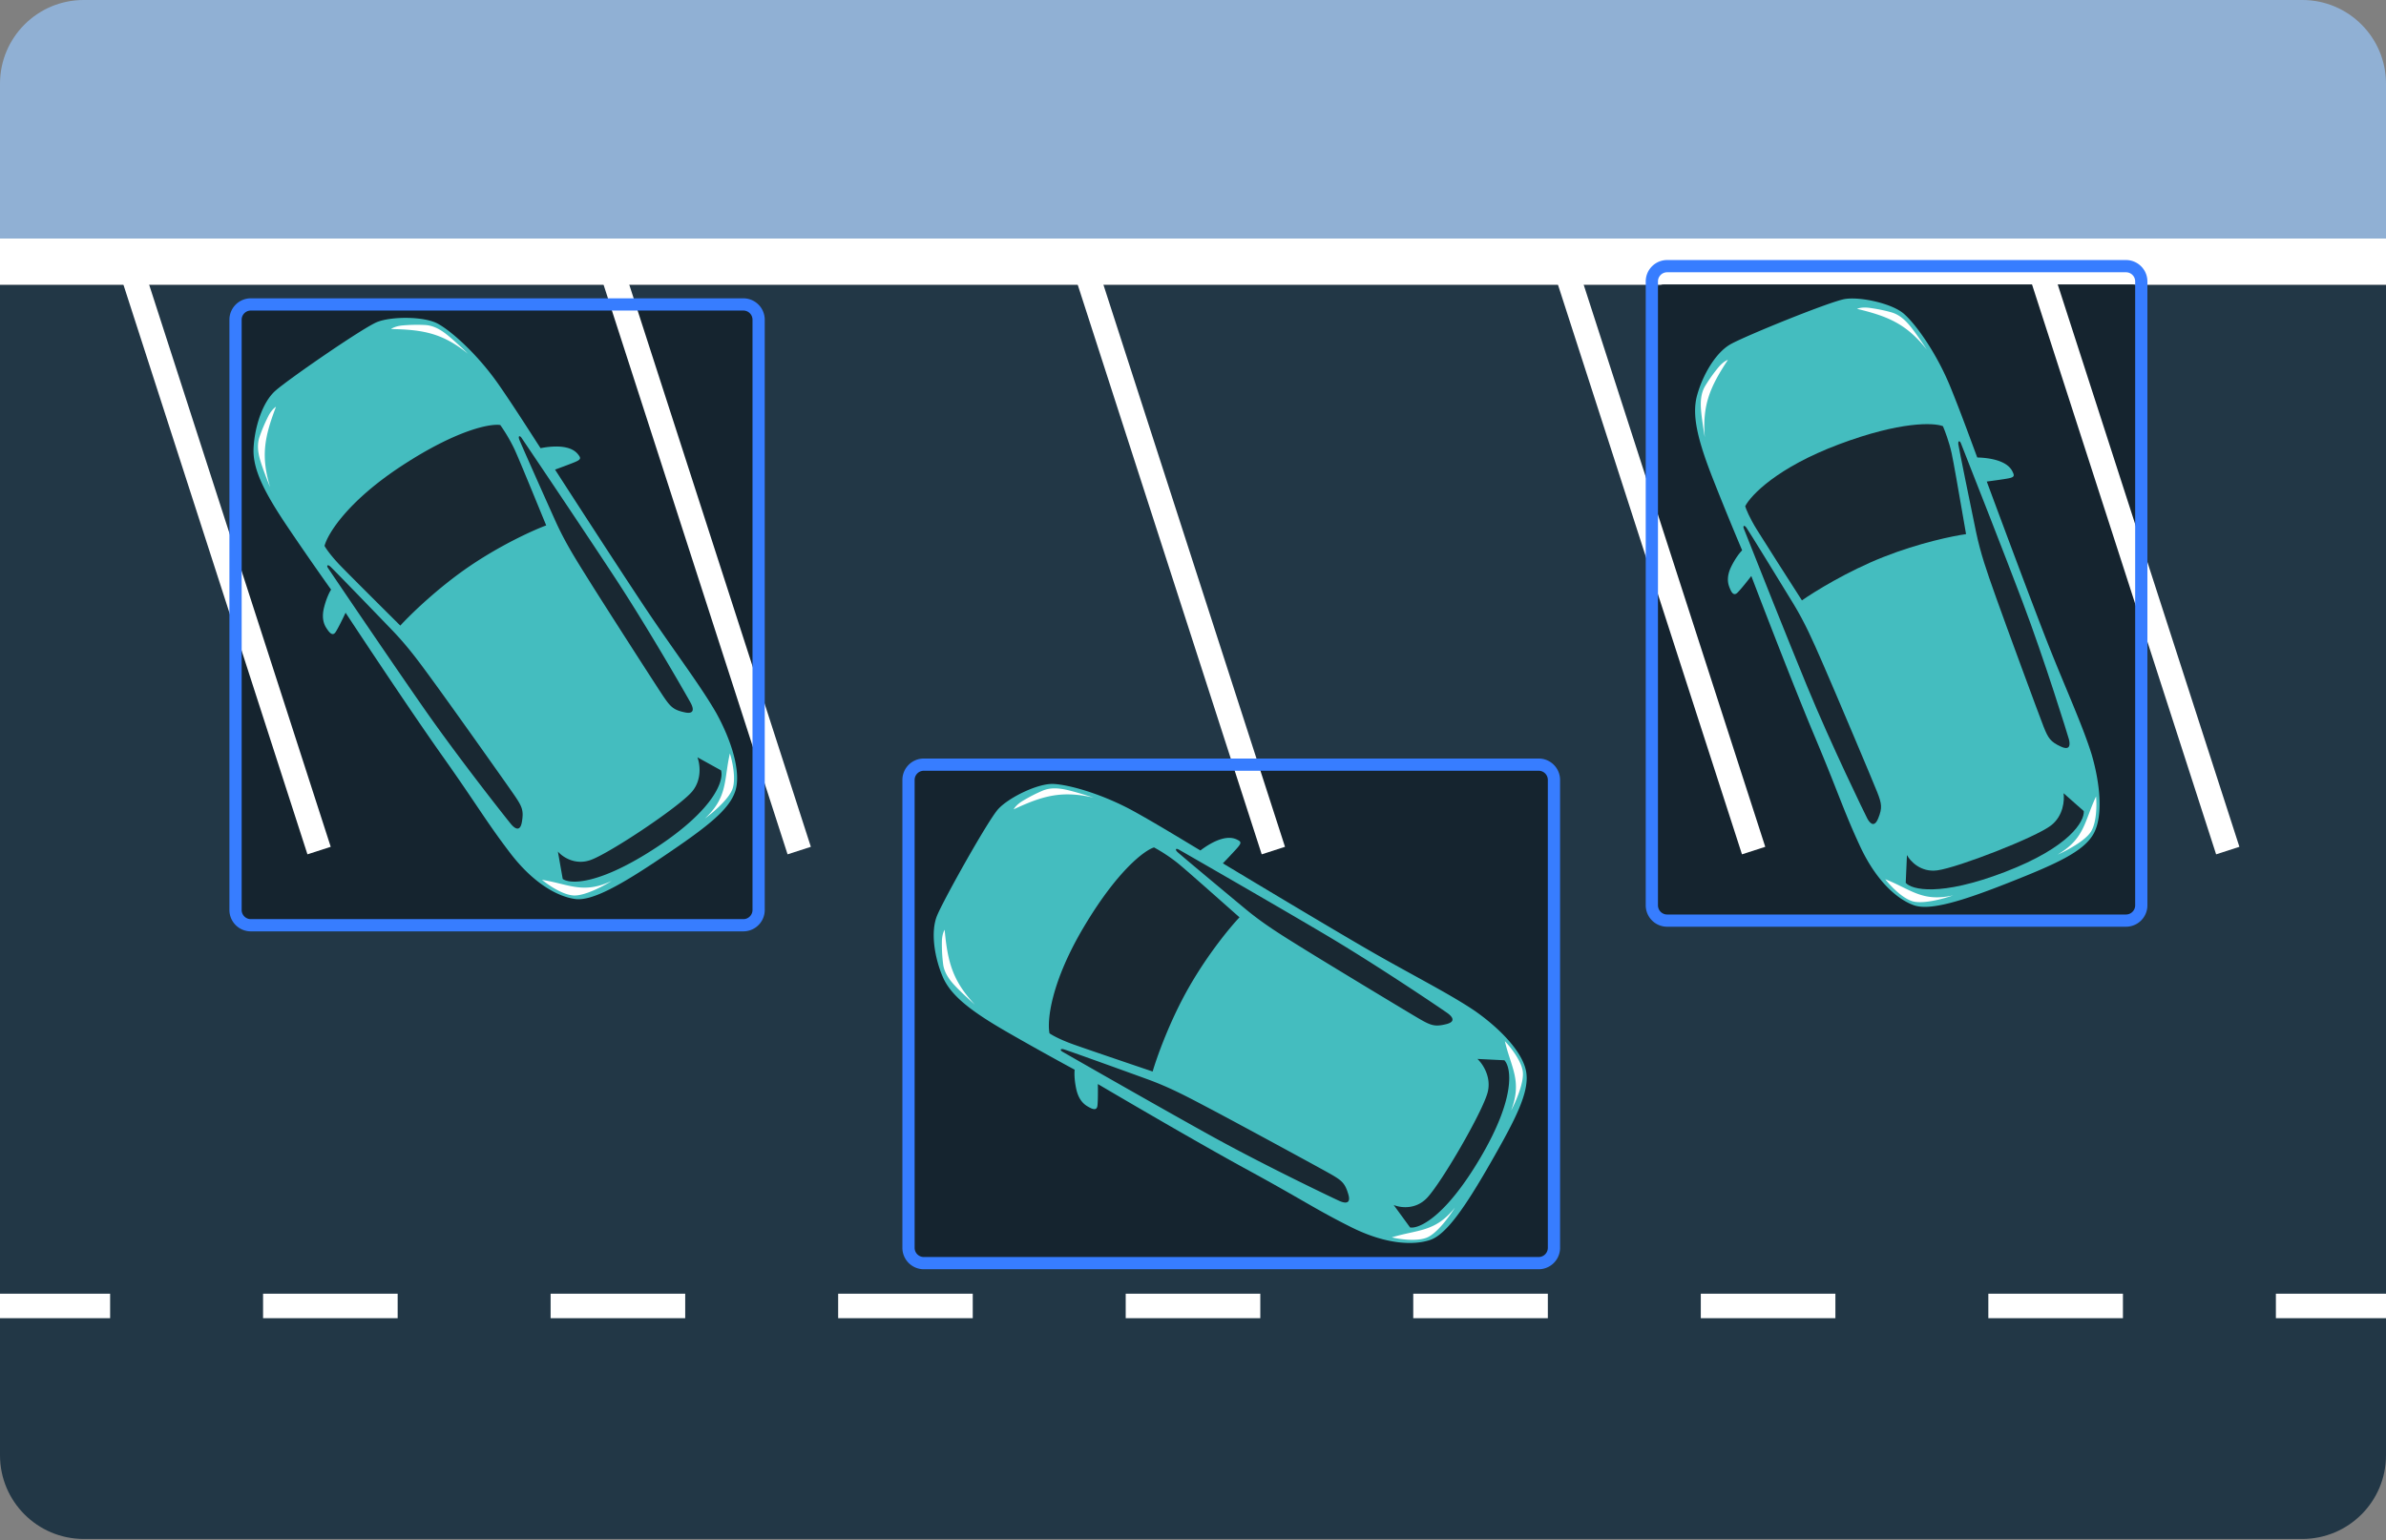 <svg width="285" height="184" fill="none" xmlns="http://www.w3.org/2000/svg"><rect width="100%" height="100%" fill="#808080" stroke="none"/><path d="M0 34.017h285V173.87c0 5.523-4.477 10-10 10H10c-5.523 0-10-4.477-10-10V34.017z" fill="#223746"/><path fill="#fff" d="M0 28.5h285v5.516H0zm0 126.069h13.154v2.923H0zm31.423 0H47.5v2.923H31.423zm34.346 0h16.077v2.923H65.769zm34.346 0h16.077v2.923h-16.077zm34.347 0h16.077v2.923h-16.077zm34.346 0h16.077v2.923h-16.077zm34.346 0h16.077v2.923h-16.077zm34.346 0h16.077v2.923H237.5zm34.347 0h13.154v2.923h-13.154z"/><path fill-rule="evenodd" clip-rule="evenodd" d="M198.757 34.017c-.605 0-1.096.49-1.096 1.096v73.371c0 .606.491 1.096 1.096 1.096h55.975c.605 0 1.096-.49 1.096-1.096V35.113c0-.606-.491-1.096-1.096-1.096h-55.975z" fill="#15242F"/><path fill-rule="evenodd" clip-rule="evenodd" d="M198.757 34.017c-.605 0-1.096.49-1.096 1.096v73.371c0 .606.491 1.096 1.096 1.096h55.975c.605 0 1.096-.49 1.096-1.096V35.113c0-.606-.491-1.096-1.096-1.096h-55.975zM109.58 91.936c-.606 0-1.097.49-1.097 1.096v56.823c0 .605.491 1.096 1.097 1.096h75.281c.605 0 1.096-.491 1.096-1.096V93.032c0-.606-.491-1.096-1.096-1.096H109.58z" fill="#15242F"/><path fill-rule="evenodd" clip-rule="evenodd" d="M109.58 91.936c-.606 0-1.097.49-1.097 1.096v56.823c0 .605.491 1.096 1.097 1.096h75.281c.605 0 1.096-.491 1.096-1.096V93.032c0-.606-.491-1.096-1.096-1.096H109.58zM29.596 36.774c-.605 0-1.096.49-1.096 1.096v71.533c0 .606.49 1.096 1.096 1.096h59.652c.605 0 1.096-.49 1.096-1.096V37.87c0-.605-.49-1.096-1.096-1.096H29.596z" fill="#15242F"/><path fill-rule="evenodd" clip-rule="evenodd" d="M29.596 36.774c-.605 0-1.096.49-1.096 1.096v71.533c0 .606.49 1.096 1.096 1.096h59.652c.605 0 1.096-.49 1.096-1.096V37.87c0-.605-.49-1.096-1.096-1.096H29.596z" fill="#15242F"/><path fill="#fff" d="m14.265 32.533 2.781-.898 22.458 69.54-2.781.898zm57.35 0 2.781-.898 22.458 69.54-2.781.899zm56.635 0 2.781-.898 22.458 69.54-2.781.899zm57.365 0 2.781-.898 22.458 69.54-2.781.899zm56.635 0 2.781-.898 22.458 69.54-2.781.899z"/><path fill-rule="evenodd" clip-rule="evenodd" d="M196.577 33.627a2.558 2.558 0 0 1 2.558-2.558h54.808a2.558 2.558 0 0 1 2.557 2.558v74.538a2.557 2.557 0 0 1-2.557 2.558h-54.808a2.558 2.558 0 0 1-2.558-2.558V33.627zm2.558-1.096c-.606 0-1.096.49-1.096 1.096v74.538c0 .606.49 1.097 1.096 1.097h54.808c.605 0 1.096-.491 1.096-1.097V33.627c0-.605-.491-1.096-1.096-1.096h-54.808zM27.403 38.2a2.558 2.558 0 0 1 2.558-2.557h58.827a2.558 2.558 0 0 1 2.558 2.557v70.52a2.557 2.557 0 0 1-2.558 2.557H29.96a2.557 2.557 0 0 1-2.558-2.557V38.2zm2.558-1.096c-.605 0-1.096.49-1.096 1.096v70.52c0 .605.49 1.096 1.096 1.096h58.827c.605 0 1.096-.491 1.096-1.096V38.2c0-.605-.49-1.096-1.096-1.096H29.96zm77.827 56.081a2.558 2.558 0 0 1 2.558-2.558h73.442a2.558 2.558 0 0 1 2.558 2.558v55.903a2.558 2.558 0 0 1-2.558 2.558h-73.442a2.558 2.558 0 0 1-2.558-2.558V93.185zm2.558-1.097c-.606 0-1.096.491-1.096 1.097v55.903c0 .606.49 1.097 1.096 1.097h73.442c.605 0 1.096-.491 1.096-1.097V93.185c0-.606-.491-1.097-1.096-1.097h-73.442z" fill="#377DFF"/><path d="M87.84 94.483c.722-2.32-.534-6.116-2.267-9.263-1.809-3.162-4.765-7.053-7.92-11.725-2.526-3.737-8.622-13.148-11.354-17.387.49-.178 1.614-.593 2.19-.825.72-.29.945-.442.702-.801-.243-.36-.682-.913-1.976-1.086-1.036-.138-2.225.064-2.646.152-.855-1.298-2.975-4.676-4.978-7.563-2.503-3.608-5.632-6.4-7.292-7.308-1.66-.907-5.568-.883-7.263-.196-1.695.687-10.529 6.785-12.13 8.194-1.6 1.408-2.498 4.436-2.618 6.872-.12 2.437 1.189 5.15 4.102 9.463a364.91 364.91 0 0 0 5.158 7.44c-.164.242-.562 1.008-.844 2.141-.352 1.416.088 2.165.331 2.524.243.36.668.988 1.055.4.31-.472.922-1.735 1.189-2.308 2.433 3.699 8.146 12.291 11.532 17.07 4.231 5.973 5.235 7.847 8.1 11.603 2.864 3.757 5.776 5.257 7.792 5.531 2.017.273 5.478-1.673 10.51-5.072 5.03-3.398 7.904-5.536 8.627-7.856z" fill="#44BDBF"/><path d="M55.899 42.262c-.518-.507-1.752-1.675-2.544-2.3-.99-.78-1.795-1.093-2.614-1.133a19 19 0 0 0-2.608.05c-.8.066-1.282.317-1.423.434 3.906.068 6.186.526 9.189 2.949zm28.293 55.536c2.773-2.564 2.26-4.598 2.99-7.776.28.867.74 2.915.333 4.173s-2.385 2.926-3.323 3.603zm-11.126 7.451c-3.414 1.615-5.11.381-8.33-.129.699.583 2.428 1.774 3.747 1.867 1.318.092 3.605-1.12 4.583-1.738zM32.272 58.226c-1.127-3.69-.701-5.976.694-9.625-.161.087-.574.44-.934 1.158-.45.898-.75 1.627-1.02 2.401-.268.775-.28 1.639.076 2.848.284.967.907 2.549 1.184 3.218z" fill="#fff"/><path d="M62.295 52.312c-.212-.315-.426-.236-.274.186.152.421 3.117 7.075 4.318 9.739 1.112 2.467 2.329 4.414 3.783 6.74l.353.564c1.612 2.584 7.923 12.419 8.775 13.68.852 1.26 1.217 1.603 2.54 1.89 1.325.285.96-.649.732-1.085-.228-.436-4.836-8.537-8.972-14.857-3.31-5.056-8.882-13.345-11.255-16.857zM47.814 74.745c-1.856-1.843-5.867-5.837-7.065-7.069-1.199-1.231-1.823-2.148-1.985-2.453.367-1.426 2.746-5.349 9.323-9.635 6.578-4.287 10.52-4.991 11.669-4.808a19.952 19.952 0 0 1 1.702 2.907c.458.989 1.757 4.152 2.938 7.03l.001.002c.294.716.58 1.414.845 2.056-1.415.52-5.207 2.21-9.052 4.807-3.845 2.598-7.186 5.858-8.376 7.163zm35.49 15.735 2.822 1.562c.352 1.136-.68 4.554-7.628 9.144-6.948 4.589-10.417 4.464-11.283 3.828l-.577-3.274c.53.623 2.062 1.695 3.946.998 2.355-.872 10.561-6.35 12.084-8.163 1.218-1.451.932-3.334.636-4.094zM39.46 67.697c-.334-.299-.486-.13-.273.185 2.372 3.512 7.981 11.776 11.437 16.733 4.32 6.197 10.114 13.496 10.434 13.87.32.374 1.05 1.061 1.279-.274.229-1.335.046-1.802-.805-3.063-.852-1.26-7.62-10.787-9.415-13.246l-.392-.538c-1.615-2.218-2.967-4.073-4.84-6.026-2.024-2.109-7.09-7.342-7.424-7.641z" fill="#192832"/><path d="M250.047 99.66c1.207-2.11.802-6.088-.21-9.535-1.082-3.478-3.127-7.916-5.198-13.16-1.657-4.195-5.574-14.702-7.325-19.43.517-.069 1.704-.23 2.317-.333.765-.127 1.017-.227.858-.63-.159-.404-.469-1.04-1.695-1.487-.981-.359-2.186-.42-2.615-.424-.554-1.453-1.895-5.21-3.225-8.46-1.664-4.065-4.116-7.468-5.54-8.712-1.424-1.245-5.246-2.066-7.049-1.762-1.803.304-11.747 4.348-13.614 5.377-1.866 1.029-3.399 3.79-4.043 6.143-.644 2.353.048 5.286 1.96 10.126a363.24 363.24 0 0 0 3.426 8.38c-.212.2-.767.863-1.286 1.908-.65 1.305-.382 2.132-.223 2.535.159.404.438 1.11.944.619.404-.393 1.275-1.495 1.659-1.996 1.576 4.137 5.296 13.762 7.568 19.16 2.84 6.746 3.415 8.793 5.4 13.08 1.985 4.287 4.502 6.381 6.412 7.084 1.91.703 5.71-.448 11.357-2.679 5.647-2.23 8.915-3.696 10.122-5.805z" fill="#44BDBF"/><path d="M230.153 41.766c-.396-.606-1.348-2.014-1.986-2.795-.797-.976-1.516-1.455-2.307-1.671a19.003 19.003 0 0 0-2.557-.516c-.795-.108-1.32.033-1.483.117 3.799.91 5.926 1.85 8.333 4.865zm15.616 60.341c3.261-1.904 3.201-4 4.6-6.947.086.908.092 3.007-.577 4.147-.669 1.14-2.961 2.342-4.023 2.8zm-12.474 4.868c-3.683.839-5.071-.733-8.106-1.927.557.721 1.988 2.258 3.255 2.633 1.268.375 3.762-.314 4.851-.706zm-29.662-54.731c-.302-3.846.608-5.986 2.759-9.247-.176.05-.655.306-1.162.929a18.945 18.945 0 0 0-1.514 2.124c-.43.698-.628 1.539-.543 2.796.068 1.006.335 2.685.46 3.398z" fill="#fff"/><path d="M234.226 52.964c-.14-.354-.365-.324-.308.121.057.445 1.513 7.582 2.11 10.443.552 2.65 1.319 4.813 2.236 7.398l.222.628c1.016 2.87 5.051 13.837 5.61 15.252.559 1.416.841 1.83 2.072 2.395 1.231.566 1.077-.425.949-.9-.129-.475-2.876-9.38-5.548-16.446-2.138-5.652-5.786-14.95-7.343-18.891zm-18.99 18.77c-1.413-2.2-4.466-6.967-5.369-8.429-.904-1.461-1.315-2.492-1.408-2.824.667-1.313 3.838-4.629 11.187-7.391 7.348-2.763 11.349-2.599 12.431-2.171.223.514.741 1.875 1.034 3.205.234 1.065.817 4.435 1.348 7.499h.001v.003l.38 2.19c-1.494.202-5.561 1.031-9.877 2.736-4.316 1.705-8.283 4.165-9.727 5.182zm31.249 23.038 2.417 2.135c.098 1.184-1.648 4.299-9.424 7.277-7.777 2.979-11.137 2.107-11.845 1.298l.146-3.321c.382.723 1.645 2.101 3.636 1.827 2.488-.341 11.684-3.915 13.563-5.357 1.503-1.153 1.631-3.053 1.507-3.859zm-37.88-31.725c-.263-.364-.448-.232-.308.121 1.557 3.942 5.247 13.223 7.548 18.81 2.878 6.985 6.958 15.364 7.189 15.798.231.435.795 1.264 1.307.01.513-1.254.436-1.75-.123-3.165-.559-1.415-5.107-12.18-6.328-14.969l-.266-.61c-1.098-2.514-2.016-4.618-3.423-6.93-1.52-2.496-5.334-8.701-5.596-9.065z" fill="#192832"/><path d="M182.307 128.115c-.373-2.402-3.173-5.257-6.115-7.318-3.016-2.042-7.384-4.234-12.275-7.038-3.913-2.244-13.53-8.008-17.85-10.61a93.212 93.212 0 0 0 1.603-1.705c.518-.578.653-.813.277-1.029-.377-.215-1.015-.519-2.253-.104-.99.332-1.969 1.037-2.308 1.301-1.339-.788-4.731-2.887-7.8-4.597-3.836-2.137-7.876-3.266-9.765-3.35-1.89-.083-5.389 1.66-6.608 3.024-1.219 1.363-6.464 10.729-7.28 12.698-.817 1.969-.29 5.083.675 7.323.965 2.241 3.336 4.1 7.851 6.689a365.393 365.393 0 0 0 7.908 4.409c-.041.289-.061 1.152.185 2.293.307 1.426 1.033 1.904 1.409 2.12.376.216 1.034.593 1.123-.106.071-.559.063-1.963.051-2.595 3.813 2.249 12.727 7.447 17.871 10.246 6.43 3.499 8.156 4.739 12.383 6.85 4.226 2.111 7.501 2.176 9.431 1.533 1.931-.643 4.182-3.914 7.202-9.181 3.02-5.268 4.658-8.452 4.285-10.853z" fill="#44BDBF"/><path d="M130.631 95.299c-.688-.227-2.311-.733-3.297-.945-1.232-.265-2.092-.19-2.845.135-.753.325-1.458.677-2.319 1.192-.69.412-1.012.85-1.087 1.017 3.536-1.66 5.785-2.252 9.548-1.4zm49.861 37.398c1.36-3.523.005-5.123-.741-8.298.634.655 1.949 2.292 2.138 3.6.189 1.308-.852 3.677-1.397 4.698zm-6.707 11.59c-2.354 2.954-4.42 2.592-7.536 3.553.885.216 2.962.523 4.187.026 1.224-.498 2.743-2.594 3.349-3.579zm-57.335-24.25c-2.637-2.816-3.261-5.056-3.615-8.946-.107.149-.322.648-.329 1.451a19.16 19.16 0 0 0 .142 2.604c.1.814.471 1.594 1.322 2.523.681.744 1.937 1.889 2.48 2.368z" fill="#fff"/><path d="M140.802 101.505c-.33-.19-.487-.025-.165.287.322.311 5.914 4.979 8.166 6.842 2.085 1.725 4.035 2.937 6.365 4.385l.565.351c2.585 1.609 12.583 7.659 13.903 8.416 1.32.757 1.799.904 3.113.578 1.315-.327.576-1.004.179-1.296-.396-.291-8.101-5.534-14.598-9.387-5.198-3.081-13.852-8.068-17.528-10.176zm-3.122 26.518c-2.478-.838-7.838-2.657-9.456-3.235-1.618-.578-2.583-1.126-2.863-1.329-.298-1.441.11-6.011 4.127-12.756 4.018-6.745 7.246-9.114 8.359-9.455a19.966 19.966 0 0 1 2.808 1.86c.847.685 3.406 2.954 5.734 5.016l.002.002 1.664 1.474c-1.041 1.09-3.702 4.277-6.01 8.303-2.308 4.025-3.872 8.424-4.365 10.12zm38.794-1.504 3.22.159c.817.864 1.397 4.388-2.82 11.568-4.217 7.181-7.387 8.596-8.445 8.407l-1.959-2.686c.75.326 2.597.614 3.982-.842 1.73-1.819 6.685-10.352 7.253-12.651.455-1.839-.631-3.403-1.231-3.955zm-49.397-1.145c-.432-.121-.495.098-.165.287 3.677 2.108 12.352 7.056 17.638 9.985 6.607 3.662 15.025 7.661 15.476 7.857.452.195 1.41.491 1.028-.809-.383-1.3-.752-1.638-2.072-2.395-1.32-.757-11.592-6.329-14.287-7.747l-.588-.31c-2.427-1.279-4.458-2.35-7-3.278-2.745-1.002-9.598-3.47-10.03-3.59z" fill="#192832"/><path d="M0 10C0 4.477 4.477 0 10 0h265c5.523 0 10 4.477 10 10v18.5H0V10z" fill="#90B0D4"/></svg>